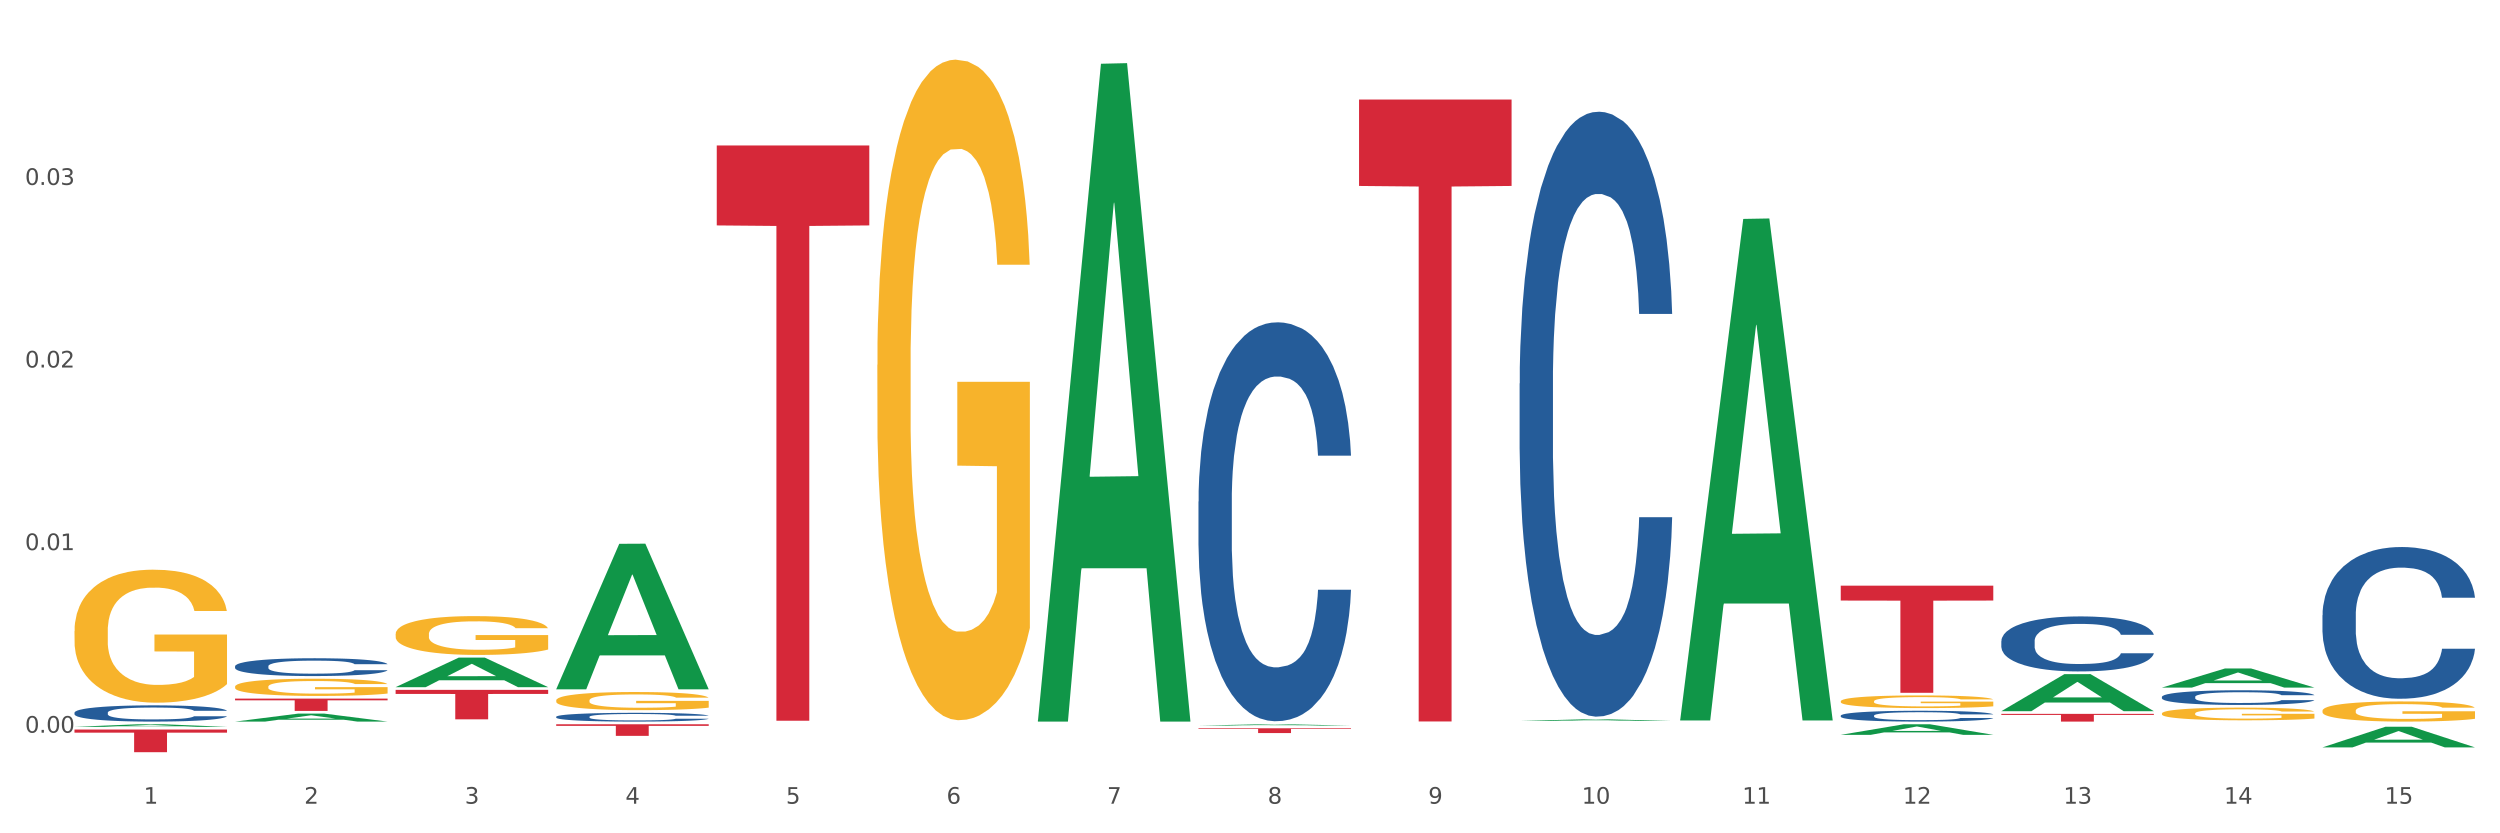 <?xml version="1.0" encoding="utf-8" standalone="no"?>
<!DOCTYPE svg PUBLIC "-//W3C//DTD SVG 1.1//EN"
  "http://www.w3.org/Graphics/SVG/1.1/DTD/svg11.dtd">
<svg xmlns:xlink="http://www.w3.org/1999/xlink" width="1080pt" height="360pt" viewBox="0 0 1080 360" xmlns="http://www.w3.org/2000/svg" version="1.1">
 <rect x="0" y="0" width="1080" height="360" fill="#333333" stroke="none"/>
 <defs>
  <style type="text/css">*{stroke-linejoin: round; stroke-linecap: butt}</style>
 </defs>
 <g id="figure_1">
  <g id="patch_1">
   <path d="M 0 360 
L 1080 360 
L 1080 0 
L 0 0 
z
" style="fill: #ffffff; stroke: #ffffff; stroke-linejoin: miter"/>
  </g>
  <g id="axes_1">
   <g id="matplotlib.axis_1">
    <g id="xtick_1">
     <g id="text_1">
      <!-- 1 -->
      <g style="fill: #4d4d4d" transform="translate(62.07 347.204) scale(0.096 -0.096)">
       <defs>
        <path id="DejaVuSans-31" d="M 794 531 
L 1825 531 
L 1825 4091 
L 703 3866 
L 703 4441 
L 1819 4666 
L 2450 4666 
L 2450 531 
L 3481 531 
L 3481 0 
L 794 0 
L 794 531 
z
" transform="scale(0.016)"/>
       </defs>
       <use xlink:href="#DejaVuSans-31"/>
      </g>
     </g>
    </g>
    <g id="xtick_2">
     <g id="text_2">
      <!-- 2 -->
      <g style="fill: #4d4d4d" transform="translate(131.436 347.204) scale(0.096 -0.096)">
       <defs>
        <path id="DejaVuSans-32" d="M 1228 531 
L 3431 531 
L 3431 0 
L 469 0 
L 469 531 
Q 828 903 1448 1529 
Q 2069 2156 2228 2338 
Q 2531 2678 2651 2914 
Q 2772 3150 2772 3378 
Q 2772 3750 2511 3984 
Q 2250 4219 1831 4219 
Q 1534 4219 1204 4116 
Q 875 4013 500 3803 
L 500 4441 
Q 881 4594 1212 4672 
Q 1544 4750 1819 4750 
Q 2544 4750 2975 4387 
Q 3406 4025 3406 3419 
Q 3406 3131 3298 2873 
Q 3191 2616 2906 2266 
Q 2828 2175 2409 1742 
Q 1991 1309 1228 531 
z
" transform="scale(0.016)"/>
       </defs>
       <use xlink:href="#DejaVuSans-32"/>
      </g>
     </g>
    </g>
    <g id="xtick_3">
     <g id="text_3">
      <!-- 3 -->
      <g style="fill: #4d4d4d" transform="translate(200.802 347.204) scale(0.096 -0.096)">
       <defs>
        <path id="DejaVuSans-33" d="M 2597 2516 
Q 3050 2419 3304 2112 
Q 3559 1806 3559 1356 
Q 3559 666 3084 287 
Q 2609 -91 1734 -91 
Q 1441 -91 1130 -33 
Q 819 25 488 141 
L 488 750 
Q 750 597 1062 519 
Q 1375 441 1716 441 
Q 2309 441 2620 675 
Q 2931 909 2931 1356 
Q 2931 1769 2642 2001 
Q 2353 2234 1838 2234 
L 1294 2234 
L 1294 2753 
L 1863 2753 
Q 2328 2753 2575 2939 
Q 2822 3125 2822 3475 
Q 2822 3834 2567 4026 
Q 2313 4219 1838 4219 
Q 1578 4219 1281 4162 
Q 984 4106 628 3988 
L 628 4550 
Q 988 4650 1302 4700 
Q 1616 4750 1894 4750 
Q 2613 4750 3031 4423 
Q 3450 4097 3450 3541 
Q 3450 3153 3228 2886 
Q 3006 2619 2597 2516 
z
" transform="scale(0.016)"/>
       </defs>
       <use xlink:href="#DejaVuSans-33"/>
      </g>
     </g>
    </g>
    <g id="xtick_4">
     <g id="text_4">
      <!-- 4 -->
      <g style="fill: #4d4d4d" transform="translate(270.169 347.204) scale(0.096 -0.096)">
       <defs>
        <path id="DejaVuSans-34" d="M 2419 4116 
L 825 1625 
L 2419 1625 
L 2419 4116 
z
M 2253 4666 
L 3047 4666 
L 3047 1625 
L 3713 1625 
L 3713 1100 
L 3047 1100 
L 3047 0 
L 2419 0 
L 2419 1100 
L 313 1100 
L 313 1709 
L 2253 4666 
z
" transform="scale(0.016)"/>
       </defs>
       <use xlink:href="#DejaVuSans-34"/>
      </g>
     </g>
    </g>
    <g id="xtick_5">
     <g id="text_5">
      <!-- 5 -->
      <g style="fill: #4d4d4d" transform="translate(339.535 347.204) scale(0.096 -0.096)">
       <defs>
        <path id="DejaVuSans-35" d="M 691 4666 
L 3169 4666 
L 3169 4134 
L 1269 4134 
L 1269 2991 
Q 1406 3038 1543 3061 
Q 1681 3084 1819 3084 
Q 2600 3084 3056 2656 
Q 3513 2228 3513 1497 
Q 3513 744 3044 326 
Q 2575 -91 1722 -91 
Q 1428 -91 1123 -41 
Q 819 9 494 109 
L 494 744 
Q 775 591 1075 516 
Q 1375 441 1709 441 
Q 2250 441 2565 725 
Q 2881 1009 2881 1497 
Q 2881 1984 2565 2268 
Q 2250 2553 1709 2553 
Q 1456 2553 1204 2497 
Q 953 2441 691 2322 
L 691 4666 
z
" transform="scale(0.016)"/>
       </defs>
       <use xlink:href="#DejaVuSans-35"/>
      </g>
     </g>
    </g>
    <g id="xtick_6">
     <g id="text_6">
      <!-- 6 -->
      <g style="fill: #4d4d4d" transform="translate(408.901 347.204) scale(0.096 -0.096)">
       <defs>
        <path id="DejaVuSans-36" d="M 2113 2584 
Q 1688 2584 1439 2293 
Q 1191 2003 1191 1497 
Q 1191 994 1439 701 
Q 1688 409 2113 409 
Q 2538 409 2786 701 
Q 3034 994 3034 1497 
Q 3034 2003 2786 2293 
Q 2538 2584 2113 2584 
z
M 3366 4563 
L 3366 3988 
Q 3128 4100 2886 4159 
Q 2644 4219 2406 4219 
Q 1781 4219 1451 3797 
Q 1122 3375 1075 2522 
Q 1259 2794 1537 2939 
Q 1816 3084 2150 3084 
Q 2853 3084 3261 2657 
Q 3669 2231 3669 1497 
Q 3669 778 3244 343 
Q 2819 -91 2113 -91 
Q 1303 -91 875 529 
Q 447 1150 447 2328 
Q 447 3434 972 4092 
Q 1497 4750 2381 4750 
Q 2619 4750 2861 4703 
Q 3103 4656 3366 4563 
z
" transform="scale(0.016)"/>
       </defs>
       <use xlink:href="#DejaVuSans-36"/>
      </g>
     </g>
    </g>
    <g id="xtick_7">
     <g id="text_7">
      <!-- 7 -->
      <g style="fill: #4d4d4d" transform="translate(478.267 347.204) scale(0.096 -0.096)">
       <defs>
        <path id="DejaVuSans-37" d="M 525 4666 
L 3525 4666 
L 3525 4397 
L 1831 0 
L 1172 0 
L 2766 4134 
L 525 4134 
L 525 4666 
z
" transform="scale(0.016)"/>
       </defs>
       <use xlink:href="#DejaVuSans-37"/>
      </g>
     </g>
    </g>
    <g id="xtick_8">
     <g id="text_8">
      <!-- 8 -->
      <g style="fill: #4d4d4d" transform="translate(547.634 347.204) scale(0.096 -0.096)">
       <defs>
        <path id="DejaVuSans-38" d="M 2034 2216 
Q 1584 2216 1326 1975 
Q 1069 1734 1069 1313 
Q 1069 891 1326 650 
Q 1584 409 2034 409 
Q 2484 409 2743 651 
Q 3003 894 3003 1313 
Q 3003 1734 2745 1975 
Q 2488 2216 2034 2216 
z
M 1403 2484 
Q 997 2584 770 2862 
Q 544 3141 544 3541 
Q 544 4100 942 4425 
Q 1341 4750 2034 4750 
Q 2731 4750 3128 4425 
Q 3525 4100 3525 3541 
Q 3525 3141 3298 2862 
Q 3072 2584 2669 2484 
Q 3125 2378 3379 2068 
Q 3634 1759 3634 1313 
Q 3634 634 3220 271 
Q 2806 -91 2034 -91 
Q 1263 -91 848 271 
Q 434 634 434 1313 
Q 434 1759 690 2068 
Q 947 2378 1403 2484 
z
M 1172 3481 
Q 1172 3119 1398 2916 
Q 1625 2713 2034 2713 
Q 2441 2713 2670 2916 
Q 2900 3119 2900 3481 
Q 2900 3844 2670 4047 
Q 2441 4250 2034 4250 
Q 1625 4250 1398 4047 
Q 1172 3844 1172 3481 
z
" transform="scale(0.016)"/>
       </defs>
       <use xlink:href="#DejaVuSans-38"/>
      </g>
     </g>
    </g>
    <g id="xtick_9">
     <g id="text_9">
      <!-- 9 -->
      <g style="fill: #4d4d4d" transform="translate(617 347.204) scale(0.096 -0.096)">
       <defs>
        <path id="DejaVuSans-39" d="M 703 97 
L 703 672 
Q 941 559 1184 500 
Q 1428 441 1663 441 
Q 2288 441 2617 861 
Q 2947 1281 2994 2138 
Q 2813 1869 2534 1725 
Q 2256 1581 1919 1581 
Q 1219 1581 811 2004 
Q 403 2428 403 3163 
Q 403 3881 828 4315 
Q 1253 4750 1959 4750 
Q 2769 4750 3195 4129 
Q 3622 3509 3622 2328 
Q 3622 1225 3098 567 
Q 2575 -91 1691 -91 
Q 1453 -91 1209 -44 
Q 966 3 703 97 
z
M 1959 2075 
Q 2384 2075 2632 2365 
Q 2881 2656 2881 3163 
Q 2881 3666 2632 3958 
Q 2384 4250 1959 4250 
Q 1534 4250 1286 3958 
Q 1038 3666 1038 3163 
Q 1038 2656 1286 2365 
Q 1534 2075 1959 2075 
z
" transform="scale(0.016)"/>
       </defs>
       <use xlink:href="#DejaVuSans-39"/>
      </g>
     </g>
    </g>
    <g id="xtick_10">
     <g id="text_10">
      <!-- 10 -->
      <g style="fill: #4d4d4d" transform="translate(683.312 347.204) scale(0.096 -0.096)">
       <defs>
        <path id="DejaVuSans-30" d="M 2034 4250 
Q 1547 4250 1301 3770 
Q 1056 3291 1056 2328 
Q 1056 1369 1301 889 
Q 1547 409 2034 409 
Q 2525 409 2770 889 
Q 3016 1369 3016 2328 
Q 3016 3291 2770 3770 
Q 2525 4250 2034 4250 
z
M 2034 4750 
Q 2819 4750 3233 4129 
Q 3647 3509 3647 2328 
Q 3647 1150 3233 529 
Q 2819 -91 2034 -91 
Q 1250 -91 836 529 
Q 422 1150 422 2328 
Q 422 3509 836 4129 
Q 1250 4750 2034 4750 
z
" transform="scale(0.016)"/>
       </defs>
       <use xlink:href="#DejaVuSans-31"/>
       <use xlink:href="#DejaVuSans-30" transform="translate(63.623 0)"/>
      </g>
     </g>
    </g>
    <g id="xtick_11">
     <g id="text_11">
      <!-- 11 -->
      <g style="fill: #4d4d4d" transform="translate(752.678 347.204) scale(0.096 -0.096)">
       <use xlink:href="#DejaVuSans-31"/>
       <use xlink:href="#DejaVuSans-31" transform="translate(63.623 0)"/>
      </g>
     </g>
    </g>
    <g id="xtick_12">
     <g id="text_12">
      <!-- 12 -->
      <g style="fill: #4d4d4d" transform="translate(822.044 347.204) scale(0.096 -0.096)">
       <use xlink:href="#DejaVuSans-31"/>
       <use xlink:href="#DejaVuSans-32" transform="translate(63.623 0)"/>
      </g>
     </g>
    </g>
    <g id="xtick_13">
     <g id="text_13">
      <!-- 13 -->
      <g style="fill: #4d4d4d" transform="translate(891.411 347.204) scale(0.096 -0.096)">
       <use xlink:href="#DejaVuSans-31"/>
       <use xlink:href="#DejaVuSans-33" transform="translate(63.623 0)"/>
      </g>
     </g>
    </g>
    <g id="xtick_14">
     <g id="text_14">
      <!-- 14 -->
      <g style="fill: #4d4d4d" transform="translate(960.777 347.204) scale(0.096 -0.096)">
       <use xlink:href="#DejaVuSans-31"/>
       <use xlink:href="#DejaVuSans-34" transform="translate(63.623 0)"/>
      </g>
     </g>
    </g>
    <g id="xtick_15">
     <g id="text_15">
      <!-- 15 -->
      <g style="fill: #4d4d4d" transform="translate(1030.143 347.204) scale(0.096 -0.096)">
       <use xlink:href="#DejaVuSans-31"/>
       <use xlink:href="#DejaVuSans-35" transform="translate(63.623 0)"/>
      </g>
     </g>
    </g>
    <g id="xtick_16"/>
    <g id="xtick_17"/>
    <g id="xtick_18"/>
    <g id="xtick_19"/>
    <g id="xtick_20"/>
    <g id="xtick_21"/>
    <g id="xtick_22"/>
    <g id="xtick_23"/>
    <g id="xtick_24"/>
    <g id="xtick_25"/>
    <g id="xtick_26"/>
    <g id="xtick_27"/>
    <g id="xtick_28"/>
    <g id="xtick_29"/>
   </g>
   <g id="matplotlib.axis_2">
    <g id="ytick_1">
     <g id="text_16">
      <!-- 0.00 -->
      <g style="fill: #4d4d4d" transform="translate(10.8 316.526) scale(0.096 -0.096)">
       <defs>
        <path id="DejaVuSans-2e" d="M 684 794 
L 1344 794 
L 1344 0 
L 684 0 
L 684 794 
z
" transform="scale(0.016)"/>
       </defs>
       <use xlink:href="#DejaVuSans-30"/>
       <use xlink:href="#DejaVuSans-2e" transform="translate(63.623 0)"/>
       <use xlink:href="#DejaVuSans-30" transform="translate(95.41 0)"/>
       <use xlink:href="#DejaVuSans-30" transform="translate(159.033 0)"/>
      </g>
     </g>
    </g>
    <g id="ytick_2">
     <g id="text_17">
      <!-- 0.01 -->
      <g style="fill: #4d4d4d" transform="translate(10.8 237.646) scale(0.096 -0.096)">
       <use xlink:href="#DejaVuSans-30"/>
       <use xlink:href="#DejaVuSans-2e" transform="translate(63.623 0)"/>
       <use xlink:href="#DejaVuSans-30" transform="translate(95.41 0)"/>
       <use xlink:href="#DejaVuSans-31" transform="translate(159.033 0)"/>
      </g>
     </g>
    </g>
    <g id="ytick_3">
     <g id="text_18">
      <!-- 0.02 -->
      <g style="fill: #4d4d4d" transform="translate(10.8 158.765) scale(0.096 -0.096)">
       <use xlink:href="#DejaVuSans-30"/>
       <use xlink:href="#DejaVuSans-2e" transform="translate(63.623 0)"/>
       <use xlink:href="#DejaVuSans-30" transform="translate(95.41 0)"/>
       <use xlink:href="#DejaVuSans-32" transform="translate(159.033 0)"/>
      </g>
     </g>
    </g>
    <g id="ytick_4">
     <g id="text_19">
      <!-- 0.03 -->
      <g style="fill: #4d4d4d" transform="translate(10.8 79.884) scale(0.096 -0.096)">
       <use xlink:href="#DejaVuSans-30"/>
       <use xlink:href="#DejaVuSans-2e" transform="translate(63.623 0)"/>
       <use xlink:href="#DejaVuSans-30" transform="translate(95.41 0)"/>
       <use xlink:href="#DejaVuSans-33" transform="translate(159.033 0)"/>
      </g>
     </g>
    </g>
    <g id="ytick_5"/>
    <g id="ytick_6"/>
    <g id="ytick_7"/>
    <g id="ytick_8"/>
   </g>
   <g id="PolyCollection_1">
    <path d="M 32.175 313.996 
L 32.243 313.995 
L 59.417 312.88 
L 70.695 312.879 
L 98.073 313.998 
L 85.029 313.998 
L 79.119 313.737 
L 51.061 313.737 
L 50.857 313.742 
L 45.151 313.998 
L 32.175 313.998 
L 32.175 313.996 
L 54.594 313.582 
L 75.586 313.581 
L 65.192 313.117 
L 65.056 313.115 
L 64.92 313.118 
L 54.526 313.581 
L 54.594 313.582 
L 32.175 313.996 
z
" clip-path="url(#pa6a95461cb)" style="fill: #109648"/>
    <path d="M 864.57 276.971 
L 864.648 276.95 
L 864.648 276.342 
L 864.881 275.517 
L 865.738 273.997 
L 866.829 272.846 
L 868.698 271.5 
L 869.711 270.936 
L 871.035 270.306 
L 873.761 269.286 
L 876.877 268.417 
L 879.058 267.94 
L 880.694 267.636 
L 884.355 267.093 
L 886.458 266.854 
L 888.639 266.659 
L 890.508 266.528 
L 893.624 266.377 
L 896.117 266.311 
L 898.999 266.29 
L 901.413 266.311 
L 904.607 266.398 
L 909.281 266.659 
L 911.072 266.811 
L 913.487 267.071 
L 915.979 267.419 
L 918.005 267.766 
L 920.341 268.265 
L 922.756 268.917 
L 925.093 269.742 
L 926.729 270.502 
L 928.053 271.305 
L 929.221 272.282 
L 930.078 273.346 
L 930.468 274.236 
L 916.213 274.236 
L 915.824 273.433 
L 915.045 272.564 
L 914.266 271.978 
L 913.409 271.5 
L 912.085 270.957 
L 910.916 270.61 
L 908.969 270.198 
L 907.177 269.937 
L 905.697 269.785 
L 903.906 269.655 
L 900.089 269.525 
L 897.363 269.525 
L 895.649 269.568 
L 893.546 269.677 
L 891.754 269.829 
L 889.651 270.089 
L 888.016 270.371 
L 886.38 270.74 
L 885.445 271.001 
L 884.043 271.479 
L 883.108 271.869 
L 881.862 272.542 
L 881.161 273.02 
L 879.915 274.258 
L 879.369 275.169 
L 879.136 275.799 
L 878.98 276.494 
L 878.98 279.881 
L 879.447 281.4 
L 879.837 282.052 
L 880.46 282.79 
L 881.628 283.745 
L 883.342 284.679 
L 885.134 285.352 
L 886.614 285.764 
L 888.016 286.068 
L 889.418 286.307 
L 891.131 286.524 
L 892.533 286.654 
L 894.637 286.785 
L 897.129 286.85 
L 899.076 286.85 
L 903.049 286.741 
L 904.841 286.633 
L 906.554 286.481 
L 908.424 286.242 
L 909.904 285.981 
L 910.76 285.786 
L 912.163 285.373 
L 913.253 284.939 
L 914.188 284.44 
L 914.811 284.006 
L 915.512 283.354 
L 916.057 282.616 
L 916.213 282.225 
L 930.468 282.225 
L 930.156 283.007 
L 929.611 283.767 
L 928.52 284.787 
L 927.663 285.373 
L 926.339 286.09 
L 924.937 286.698 
L 922.99 287.371 
L 921.198 287.87 
L 919.329 288.304 
L 917.304 288.695 
L 913.643 289.238 
L 912.318 289.39 
L 909.514 289.651 
L 907.333 289.802 
L 904.14 289.954 
L 900.868 290.041 
L 897.441 290.063 
L 894.403 290.02 
L 891.053 289.889 
L 888.95 289.759 
L 886.614 289.564 
L 883.887 289.26 
L 881.317 288.891 
L 878.902 288.456 
L 876.643 287.957 
L 874.54 287.393 
L 871.814 286.459 
L 869.789 285.547 
L 868.309 284.7 
L 867.296 283.984 
L 866.283 283.072 
L 865.738 282.443 
L 864.881 280.923 
L 864.57 279.512 
L 864.57 276.971 
z
" clip-path="url(#pa6a95461cb)" style="fill: #255c99"/>
    <path d="M 795.203 309.15 
L 795.281 309.145 
L 795.281 309.026 
L 795.515 308.863 
L 796.372 308.563 
L 797.462 308.337 
L 799.332 308.071 
L 800.344 307.96 
L 801.669 307.836 
L 804.395 307.635 
L 807.511 307.464 
L 809.692 307.369 
L 811.327 307.309 
L 814.988 307.202 
L 817.092 307.155 
L 819.273 307.117 
L 821.142 307.091 
L 824.258 307.061 
L 826.75 307.048 
L 829.632 307.044 
L 832.047 307.048 
L 835.241 307.065 
L 839.914 307.117 
L 841.706 307.147 
L 844.121 307.198 
L 846.613 307.267 
L 848.638 307.335 
L 850.975 307.434 
L 853.39 307.562 
L 855.727 307.725 
L 857.362 307.874 
L 858.687 308.033 
L 859.855 308.225 
L 860.712 308.435 
L 861.101 308.61 
L 846.847 308.61 
L 846.457 308.452 
L 845.678 308.281 
L 844.899 308.165 
L 844.043 308.071 
L 842.718 307.964 
L 841.55 307.896 
L 839.603 307.814 
L 837.811 307.763 
L 836.331 307.733 
L 834.54 307.707 
L 830.723 307.682 
L 827.997 307.682 
L 826.283 307.69 
L 824.18 307.712 
L 822.388 307.742 
L 820.285 307.793 
L 818.649 307.849 
L 817.014 307.921 
L 816.079 307.973 
L 814.677 308.067 
L 813.742 308.144 
L 812.496 308.277 
L 811.795 308.371 
L 810.548 308.615 
L 810.003 308.795 
L 809.77 308.919 
L 809.614 309.056 
L 809.614 309.723 
L 810.081 310.023 
L 810.471 310.151 
L 811.094 310.297 
L 812.262 310.485 
L 813.976 310.669 
L 815.767 310.802 
L 817.247 310.883 
L 818.649 310.943 
L 820.051 310.99 
L 821.765 311.033 
L 823.167 311.059 
L 825.27 311.084 
L 827.763 311.097 
L 829.71 311.097 
L 833.683 311.076 
L 835.474 311.054 
L 837.188 311.024 
L 839.057 310.977 
L 840.537 310.926 
L 841.394 310.887 
L 842.796 310.806 
L 843.887 310.72 
L 844.822 310.622 
L 845.445 310.536 
L 846.146 310.408 
L 846.691 310.262 
L 846.847 310.185 
L 861.101 310.185 
L 860.79 310.34 
L 860.245 310.489 
L 859.154 310.69 
L 858.297 310.806 
L 856.973 310.947 
L 855.571 311.067 
L 853.624 311.2 
L 851.832 311.298 
L 849.963 311.384 
L 847.937 311.461 
L 844.276 311.568 
L 842.952 311.598 
L 840.148 311.649 
L 837.967 311.679 
L 834.773 311.709 
L 831.502 311.726 
L 828.074 311.73 
L 825.037 311.722 
L 821.687 311.696 
L 819.584 311.671 
L 817.247 311.632 
L 814.521 311.572 
L 811.951 311.499 
L 809.536 311.414 
L 807.277 311.315 
L 805.174 311.204 
L 802.448 311.02 
L 800.422 310.84 
L 798.942 310.673 
L 797.93 310.532 
L 796.917 310.352 
L 796.372 310.228 
L 795.515 309.929 
L 795.203 309.65 
L 795.203 309.15 
z
" clip-path="url(#pa6a95461cb)" style="fill: #255c99"/>
    <path d="M 656.471 165.685 
L 656.549 165.447 
L 656.549 158.764 
L 656.783 149.695 
L 657.639 132.988 
L 658.73 120.339 
L 660.599 105.542 
L 661.612 99.336 
L 662.936 92.415 
L 665.662 81.198 
L 668.778 71.651 
L 670.959 66.4 
L 672.595 63.059 
L 676.256 57.092 
L 678.359 54.467 
L 680.54 52.319 
L 682.41 50.887 
L 685.525 49.216 
L 688.018 48.5 
L 690.9 48.262 
L 693.315 48.5 
L 696.508 49.455 
L 701.182 52.319 
L 702.973 53.99 
L 705.388 56.854 
L 707.881 60.672 
L 709.906 64.491 
L 712.243 69.98 
L 714.657 77.14 
L 716.994 86.21 
L 718.63 94.563 
L 719.954 103.394 
L 721.123 114.134 
L 721.979 125.828 
L 722.369 135.614 
L 708.114 135.614 
L 707.725 126.783 
L 706.946 117.236 
L 706.167 110.792 
L 705.31 105.542 
L 703.986 99.575 
L 702.818 95.756 
L 700.87 91.222 
L 699.079 88.358 
L 697.599 86.687 
L 695.807 85.255 
L 691.99 83.823 
L 689.264 83.823 
L 687.55 84.3 
L 685.447 85.494 
L 683.656 87.164 
L 681.553 90.028 
L 679.917 93.131 
L 678.281 97.188 
L 677.346 100.052 
L 675.944 105.303 
L 675.01 109.599 
L 673.763 116.998 
L 673.062 122.248 
L 671.816 135.852 
L 671.271 145.876 
L 671.037 152.797 
L 670.881 160.435 
L 670.881 197.667 
L 671.349 214.373 
L 671.738 221.533 
L 672.361 229.648 
L 673.53 240.149 
L 675.243 250.412 
L 677.035 257.81 
L 678.515 262.345 
L 679.917 265.686 
L 681.319 268.312 
L 683.033 270.698 
L 684.435 272.13 
L 686.538 273.562 
L 689.03 274.278 
L 690.978 274.278 
L 694.95 273.085 
L 696.742 271.892 
L 698.456 270.221 
L 700.325 267.596 
L 701.805 264.732 
L 702.662 262.584 
L 704.064 258.049 
L 705.154 253.276 
L 706.089 247.787 
L 706.712 243.013 
L 707.413 235.853 
L 707.959 227.739 
L 708.114 223.443 
L 722.369 223.443 
L 722.057 232.035 
L 721.512 240.388 
L 720.422 251.605 
L 719.565 258.049 
L 718.241 265.925 
L 716.838 272.608 
L 714.891 280.006 
L 713.1 285.496 
L 711.23 290.269 
L 709.205 294.565 
L 705.544 300.532 
L 704.22 302.202 
L 701.416 305.066 
L 699.235 306.737 
L 696.041 308.408 
L 692.769 309.362 
L 689.342 309.601 
L 686.304 309.124 
L 682.955 307.692 
L 680.852 306.26 
L 678.515 304.112 
L 675.789 300.77 
L 673.218 296.713 
L 670.803 291.94 
L 668.544 286.45 
L 666.441 280.245 
L 663.715 269.982 
L 661.69 259.958 
L 660.21 250.651 
L 659.197 242.775 
L 658.185 232.751 
L 657.639 225.829 
L 656.783 209.123 
L 656.471 193.609 
L 656.471 165.685 
z
" clip-path="url(#pa6a95461cb)" style="fill: #255c99"/>
    <path d="M 517.739 216.675 
L 517.816 216.517 
L 517.816 212.11 
L 518.05 206.13 
L 518.907 195.113 
L 519.997 186.771 
L 521.867 177.013 
L 522.88 172.921 
L 524.204 168.356 
L 526.93 160.959 
L 530.046 154.664 
L 532.227 151.201 
L 533.863 148.998 
L 537.523 145.063 
L 539.627 143.332 
L 541.808 141.915 
L 543.677 140.971 
L 546.793 139.869 
L 549.285 139.397 
L 552.167 139.24 
L 554.582 139.397 
L 557.776 140.027 
L 562.449 141.915 
L 564.241 143.017 
L 566.656 144.906 
L 569.148 147.424 
L 571.173 149.942 
L 573.51 153.562 
L 575.925 158.284 
L 578.262 164.264 
L 579.898 169.773 
L 581.222 175.596 
L 582.39 182.679 
L 583.247 190.391 
L 583.636 196.844 
L 569.382 196.844 
L 568.992 191.02 
L 568.214 184.725 
L 567.435 180.475 
L 566.578 177.013 
L 565.254 173.078 
L 564.085 170.56 
L 562.138 167.57 
L 560.346 165.681 
L 558.866 164.579 
L 557.075 163.635 
L 553.258 162.69 
L 550.532 162.69 
L 548.818 163.005 
L 546.715 163.792 
L 544.923 164.894 
L 542.82 166.783 
L 541.184 168.829 
L 539.549 171.504 
L 538.614 173.393 
L 537.212 176.855 
L 536.277 179.688 
L 535.031 184.567 
L 534.33 188.03 
L 533.084 197.001 
L 532.538 203.612 
L 532.305 208.176 
L 532.149 213.212 
L 532.149 237.765 
L 532.616 248.782 
L 533.006 253.504 
L 533.629 258.855 
L 534.797 265.78 
L 536.511 272.548 
L 538.302 277.427 
L 539.782 280.417 
L 541.184 282.621 
L 542.587 284.352 
L 544.3 285.926 
L 545.702 286.87 
L 547.805 287.814 
L 550.298 288.287 
L 552.245 288.287 
L 556.218 287.5 
L 558.009 286.713 
L 559.723 285.611 
L 561.593 283.88 
L 563.073 281.991 
L 563.929 280.575 
L 565.331 277.584 
L 566.422 274.436 
L 567.357 270.816 
L 567.98 267.669 
L 568.681 262.947 
L 569.226 257.596 
L 569.382 254.763 
L 583.636 254.763 
L 583.325 260.429 
L 582.78 265.937 
L 581.689 273.335 
L 580.832 277.584 
L 579.508 282.778 
L 578.106 287.185 
L 576.159 292.064 
L 574.367 295.684 
L 572.498 298.832 
L 570.472 301.665 
L 566.811 305.599 
L 565.487 306.701 
L 562.683 308.59 
L 560.502 309.691 
L 557.308 310.793 
L 554.037 311.423 
L 550.61 311.58 
L 547.572 311.265 
L 544.222 310.321 
L 542.119 309.377 
L 539.782 307.96 
L 537.056 305.757 
L 534.486 303.081 
L 532.071 299.933 
L 529.812 296.313 
L 527.709 292.221 
L 524.983 285.454 
L 522.957 278.843 
L 521.477 272.705 
L 520.465 267.511 
L 519.452 260.901 
L 518.907 256.337 
L 518.05 245.319 
L 517.739 235.089 
L 517.739 216.675 
z
" clip-path="url(#pa6a95461cb)" style="fill: #255c99"/>
    <path d="M 240.274 309.642 
L 240.352 309.638 
L 240.352 309.541 
L 240.585 309.409 
L 241.442 309.167 
L 242.533 308.983 
L 244.402 308.769 
L 245.415 308.678 
L 246.739 308.578 
L 249.465 308.415 
L 252.581 308.277 
L 254.762 308.2 
L 256.398 308.152 
L 260.059 308.065 
L 262.162 308.027 
L 264.343 307.996 
L 266.212 307.975 
L 269.328 307.951 
L 271.821 307.941 
L 274.703 307.937 
L 277.117 307.941 
L 280.311 307.954 
L 284.985 307.996 
L 286.776 308.02 
L 289.191 308.062 
L 291.683 308.117 
L 293.709 308.173 
L 296.045 308.252 
L 298.46 308.356 
L 300.797 308.488 
L 302.433 308.609 
L 303.757 308.737 
L 304.925 308.893 
L 305.782 309.063 
L 306.172 309.205 
L 291.917 309.205 
L 291.528 309.077 
L 290.749 308.938 
L 289.97 308.845 
L 289.113 308.769 
L 287.789 308.682 
L 286.62 308.627 
L 284.673 308.561 
L 282.881 308.519 
L 281.401 308.495 
L 279.61 308.474 
L 275.793 308.453 
L 273.067 308.453 
L 271.353 308.46 
L 269.25 308.478 
L 267.458 308.502 
L 265.355 308.543 
L 263.72 308.588 
L 262.084 308.647 
L 261.149 308.689 
L 259.747 308.765 
L 258.812 308.827 
L 257.566 308.935 
L 256.865 309.011 
L 255.619 309.208 
L 255.073 309.354 
L 254.84 309.454 
L 254.684 309.565 
L 254.684 310.106 
L 255.151 310.348 
L 255.541 310.452 
L 256.164 310.57 
L 257.332 310.722 
L 259.046 310.871 
L 260.838 310.979 
L 262.318 311.045 
L 263.72 311.093 
L 265.122 311.131 
L 266.835 311.166 
L 268.237 311.187 
L 270.341 311.207 
L 272.833 311.218 
L 274.78 311.218 
L 278.753 311.2 
L 280.545 311.183 
L 282.258 311.159 
L 284.128 311.121 
L 285.608 311.079 
L 286.465 311.048 
L 287.867 310.982 
L 288.957 310.913 
L 289.892 310.833 
L 290.515 310.764 
L 291.216 310.66 
L 291.761 310.542 
L 291.917 310.48 
L 306.172 310.48 
L 305.86 310.605 
L 305.315 310.726 
L 304.224 310.889 
L 303.367 310.982 
L 302.043 311.096 
L 300.641 311.193 
L 298.694 311.301 
L 296.902 311.381 
L 295.033 311.45 
L 293.008 311.512 
L 289.347 311.599 
L 288.022 311.623 
L 285.218 311.665 
L 283.037 311.689 
L 279.844 311.713 
L 276.572 311.727 
L 273.145 311.73 
L 270.107 311.723 
L 266.757 311.703 
L 264.654 311.682 
L 262.318 311.651 
L 259.591 311.602 
L 257.021 311.543 
L 254.606 311.474 
L 252.347 311.394 
L 250.244 311.304 
L 247.518 311.155 
L 245.493 311.01 
L 244.013 310.875 
L 243 310.76 
L 241.987 310.615 
L 241.442 310.514 
L 240.585 310.272 
L 240.274 310.047 
L 240.274 309.642 
z
" clip-path="url(#pa6a95461cb)" style="fill: #255c99"/>
    <path d="M 101.541 287.817 
L 101.619 287.81 
L 101.619 287.613 
L 101.853 287.345 
L 102.71 286.853 
L 103.8 286.48 
L 105.67 286.044 
L 106.682 285.861 
L 108.006 285.657 
L 110.733 285.326 
L 113.848 285.045 
L 116.029 284.89 
L 117.665 284.792 
L 121.326 284.616 
L 123.429 284.539 
L 125.61 284.475 
L 127.48 284.433 
L 130.595 284.384 
L 133.088 284.363 
L 135.97 284.356 
L 138.385 284.363 
L 141.578 284.391 
L 146.252 284.475 
L 148.044 284.524 
L 150.458 284.609 
L 152.951 284.721 
L 154.976 284.834 
L 157.313 284.996 
L 159.728 285.207 
L 162.064 285.474 
L 163.7 285.72 
L 165.024 285.981 
L 166.193 286.297 
L 167.05 286.642 
L 167.439 286.93 
L 153.185 286.93 
L 152.795 286.67 
L 152.016 286.389 
L 151.237 286.199 
L 150.38 286.044 
L 149.056 285.868 
L 147.888 285.756 
L 145.941 285.622 
L 144.149 285.538 
L 142.669 285.488 
L 140.877 285.446 
L 137.061 285.404 
L 134.334 285.404 
L 132.621 285.418 
L 130.518 285.453 
L 128.726 285.502 
L 126.623 285.587 
L 124.987 285.678 
L 123.351 285.798 
L 122.417 285.882 
L 121.015 286.037 
L 120.08 286.164 
L 118.834 286.382 
L 118.133 286.536 
L 116.886 286.937 
L 116.341 287.233 
L 116.107 287.437 
L 115.952 287.662 
L 115.952 288.76 
L 116.419 289.252 
L 116.808 289.463 
L 117.431 289.702 
L 118.6 290.012 
L 120.314 290.314 
L 122.105 290.532 
L 123.585 290.666 
L 124.987 290.764 
L 126.389 290.842 
L 128.103 290.912 
L 129.505 290.954 
L 131.608 290.997 
L 134.101 291.018 
L 136.048 291.018 
L 140.021 290.983 
L 141.812 290.947 
L 143.526 290.898 
L 145.395 290.821 
L 146.875 290.736 
L 147.732 290.673 
L 149.134 290.539 
L 150.225 290.399 
L 151.159 290.237 
L 151.783 290.096 
L 152.484 289.885 
L 153.029 289.646 
L 153.185 289.519 
L 167.439 289.519 
L 167.128 289.773 
L 166.582 290.019 
L 165.492 290.349 
L 164.635 290.539 
L 163.311 290.772 
L 161.909 290.968 
L 159.961 291.187 
L 158.17 291.348 
L 156.3 291.489 
L 154.275 291.616 
L 150.614 291.792 
L 149.29 291.841 
L 146.486 291.925 
L 144.305 291.974 
L 141.111 292.024 
L 137.84 292.052 
L 134.412 292.059 
L 131.374 292.045 
L 128.025 292.003 
L 125.922 291.96 
L 123.585 291.897 
L 120.859 291.799 
L 118.288 291.679 
L 115.874 291.538 
L 113.615 291.377 
L 111.512 291.194 
L 108.785 290.891 
L 106.76 290.596 
L 105.28 290.321 
L 104.267 290.089 
L 103.255 289.794 
L 102.71 289.59 
L 101.853 289.097 
L 101.541 288.64 
L 101.541 287.817 
z
" clip-path="url(#pa6a95461cb)" style="fill: #255c99"/>
    <path d="M 32.175 307.866 
L 32.253 307.86 
L 32.253 307.68 
L 32.487 307.437 
L 33.343 306.988 
L 34.434 306.648 
L 36.303 306.251 
L 37.316 306.084 
L 38.64 305.899 
L 41.366 305.597 
L 44.482 305.341 
L 46.663 305.2 
L 48.299 305.11 
L 51.96 304.95 
L 54.063 304.88 
L 56.244 304.822 
L 58.114 304.783 
L 61.229 304.739 
L 63.722 304.719 
L 66.604 304.713 
L 69.019 304.719 
L 72.212 304.745 
L 76.886 304.822 
L 78.677 304.867 
L 81.092 304.944 
L 83.585 305.046 
L 85.61 305.149 
L 87.947 305.296 
L 90.361 305.488 
L 92.698 305.732 
L 94.334 305.956 
L 95.658 306.193 
L 96.827 306.482 
L 97.683 306.796 
L 98.073 307.059 
L 83.818 307.059 
L 83.429 306.821 
L 82.65 306.565 
L 81.871 306.392 
L 81.014 306.251 
L 79.69 306.091 
L 78.522 305.988 
L 76.574 305.867 
L 74.783 305.79 
L 73.303 305.745 
L 71.511 305.706 
L 67.694 305.668 
L 64.968 305.668 
L 63.255 305.681 
L 61.151 305.713 
L 59.36 305.758 
L 57.257 305.834 
L 55.621 305.918 
L 53.985 306.027 
L 53.05 306.104 
L 51.648 306.245 
L 50.714 306.36 
L 49.467 306.559 
L 48.766 306.7 
L 47.52 307.065 
L 46.975 307.334 
L 46.741 307.52 
L 46.585 307.725 
L 46.585 308.725 
L 47.053 309.173 
L 47.442 309.366 
L 48.065 309.584 
L 49.234 309.866 
L 50.947 310.141 
L 52.739 310.34 
L 54.219 310.462 
L 55.621 310.551 
L 57.023 310.622 
L 58.737 310.686 
L 60.139 310.724 
L 62.242 310.763 
L 64.734 310.782 
L 66.682 310.782 
L 70.654 310.75 
L 72.446 310.718 
L 74.16 310.673 
L 76.029 310.603 
L 77.509 310.526 
L 78.366 310.468 
L 79.768 310.346 
L 80.858 310.218 
L 81.793 310.071 
L 82.416 309.942 
L 83.117 309.75 
L 83.663 309.532 
L 83.818 309.417 
L 98.073 309.417 
L 97.761 309.648 
L 97.216 309.872 
L 96.126 310.173 
L 95.269 310.346 
L 93.945 310.558 
L 92.542 310.737 
L 90.595 310.936 
L 88.804 311.083 
L 86.934 311.211 
L 84.909 311.327 
L 81.248 311.487 
L 79.924 311.532 
L 77.12 311.609 
L 74.939 311.654 
L 71.745 311.698 
L 68.473 311.724 
L 65.046 311.73 
L 62.008 311.718 
L 58.659 311.679 
L 56.556 311.641 
L 54.219 311.583 
L 51.493 311.493 
L 48.922 311.384 
L 46.507 311.256 
L 44.248 311.109 
L 42.145 310.942 
L 39.419 310.667 
L 37.394 310.397 
L 35.914 310.147 
L 34.901 309.936 
L 33.889 309.667 
L 33.343 309.481 
L 32.487 309.032 
L 32.175 308.616 
L 32.175 307.866 
z
" clip-path="url(#pa6a95461cb)" style="fill: #255c99"/>
    <path d="M 933.936 301.044 
L 934.014 301.038 
L 934.014 300.876 
L 934.247 300.655 
L 935.104 300.249 
L 936.195 299.942 
L 938.064 299.582 
L 939.077 299.431 
L 940.401 299.263 
L 943.127 298.99 
L 946.243 298.758 
L 948.424 298.63 
L 950.06 298.549 
L 953.721 298.404 
L 955.824 298.34 
L 958.005 298.288 
L 959.874 298.253 
L 962.99 298.212 
L 965.483 298.195 
L 968.365 298.189 
L 970.779 298.195 
L 973.973 298.218 
L 978.647 298.288 
L 980.438 298.328 
L 982.853 298.398 
L 985.346 298.491 
L 987.371 298.584 
L 989.708 298.717 
L 992.122 298.891 
L 994.459 299.112 
L 996.095 299.315 
L 997.419 299.53 
L 998.587 299.791 
L 999.444 300.075 
L 999.834 300.313 
L 985.579 300.313 
L 985.19 300.098 
L 984.411 299.866 
L 983.632 299.71 
L 982.775 299.582 
L 981.451 299.437 
L 980.283 299.344 
L 978.335 299.234 
L 976.544 299.164 
L 975.064 299.123 
L 973.272 299.089 
L 969.455 299.054 
L 966.729 299.054 
L 965.015 299.065 
L 962.912 299.094 
L 961.121 299.135 
L 959.018 299.205 
L 957.382 299.28 
L 955.746 299.379 
L 954.811 299.448 
L 953.409 299.576 
L 952.475 299.681 
L 951.228 299.86 
L 950.527 299.988 
L 949.281 300.319 
L 948.736 300.563 
L 948.502 300.731 
L 948.346 300.917 
L 948.346 301.822 
L 948.814 302.228 
L 949.203 302.402 
L 949.826 302.599 
L 950.995 302.855 
L 952.708 303.104 
L 954.5 303.284 
L 955.98 303.394 
L 957.382 303.476 
L 958.784 303.539 
L 960.498 303.597 
L 961.9 303.632 
L 964.003 303.667 
L 966.495 303.684 
L 968.443 303.684 
L 972.415 303.655 
L 974.207 303.626 
L 975.92 303.586 
L 977.79 303.522 
L 979.27 303.452 
L 980.127 303.4 
L 981.529 303.29 
L 982.619 303.174 
L 983.554 303.04 
L 984.177 302.924 
L 984.878 302.75 
L 985.423 302.553 
L 985.579 302.448 
L 999.834 302.448 
L 999.522 302.657 
L 998.977 302.86 
L 997.886 303.133 
L 997.03 303.29 
L 995.705 303.481 
L 994.303 303.644 
L 992.356 303.824 
L 990.564 303.957 
L 988.695 304.073 
L 986.67 304.178 
L 983.009 304.323 
L 981.685 304.363 
L 978.88 304.433 
L 976.699 304.474 
L 973.506 304.514 
L 970.234 304.538 
L 966.807 304.543 
L 963.769 304.532 
L 960.42 304.497 
L 958.317 304.462 
L 955.98 304.41 
L 953.253 304.329 
L 950.683 304.23 
L 948.268 304.114 
L 946.009 303.98 
L 943.906 303.83 
L 941.18 303.58 
L 939.155 303.336 
L 937.675 303.11 
L 936.662 302.919 
L 935.65 302.675 
L 935.104 302.507 
L 934.247 302.1 
L 933.936 301.723 
L 933.936 301.044 
z
" clip-path="url(#pa6a95461cb)" style="fill: #255c99"/>
    <path d="M 32.175 315.146 
L 98.073 315.146 
L 98.073 316.509 
L 72.151 316.518 
L 72.151 324.95 
L 57.941 324.95 
L 57.941 316.518 
L 32.175 316.509 
L 32.175 315.156 
L 32.175 315.146 
z
" clip-path="url(#pa6a95461cb)" style="fill: #d62839"/>
    <path d="M 170.907 298.012 
L 236.805 298.012 
L 236.805 299.783 
L 210.883 299.795 
L 210.883 310.751 
L 196.673 310.751 
L 196.673 299.795 
L 170.907 299.783 
L 170.907 298.024 
L 170.907 298.012 
z
" clip-path="url(#pa6a95461cb)" style="fill: #d62839"/>
    <path d="M 240.274 312.879 
L 306.172 312.879 
L 306.172 313.574 
L 280.25 313.579 
L 280.25 317.884 
L 266.039 317.884 
L 266.039 313.579 
L 240.274 313.574 
L 240.274 312.884 
L 240.274 312.879 
z
" clip-path="url(#pa6a95461cb)" style="fill: #d62839"/>
    <path d="M 309.64 62.845 
L 375.538 62.845 
L 375.538 97.38 
L 349.616 97.613 
L 349.616 311.355 
L 335.406 311.355 
L 335.406 97.613 
L 309.64 97.38 
L 309.64 63.078 
L 309.64 62.845 
z
" clip-path="url(#pa6a95461cb)" style="fill: #d62839"/>
    <path d="M 517.739 314.608 
L 583.636 314.608 
L 583.636 314.896 
L 557.715 314.898 
L 557.715 316.681 
L 543.504 316.681 
L 543.504 314.898 
L 517.739 314.896 
L 517.739 314.61 
L 517.739 314.608 
z
" clip-path="url(#pa6a95461cb)" style="fill: #d62839"/>
    <path d="M 587.105 42.99 
L 653.003 42.99 
L 653.003 80.328 
L 627.081 80.58 
L 627.081 311.668 
L 612.871 311.668 
L 612.871 80.58 
L 587.105 80.328 
L 587.105 43.242 
L 587.105 42.99 
z
" clip-path="url(#pa6a95461cb)" style="fill: #d62839"/>
    <path d="M 795.203 253.009 
L 861.101 253.009 
L 861.101 259.439 
L 835.179 259.483 
L 835.179 299.28 
L 820.969 299.28 
L 820.969 259.483 
L 795.203 259.439 
L 795.203 253.053 
L 795.203 253.009 
z
" clip-path="url(#pa6a95461cb)" style="fill: #d62839"/>
    <path d="M 864.57 308.389 
L 930.468 308.389 
L 930.468 308.853 
L 904.546 308.856 
L 904.546 311.73 
L 890.335 311.73 
L 890.335 308.856 
L 864.57 308.853 
L 864.57 308.392 
L 864.57 308.389 
z
" clip-path="url(#pa6a95461cb)" style="fill: #d62839"/>
    <path d="M 101.541 301.795 
L 167.439 301.795 
L 167.439 302.536 
L 141.517 302.541 
L 141.517 307.13 
L 127.307 307.13 
L 127.307 302.541 
L 101.541 302.536 
L 101.541 301.8 
L 101.541 301.795 
z
" clip-path="url(#pa6a95461cb)" style="fill: #d62839"/>
    <path d="M 1003.302 265.767 
L 1003.38 265.707 
L 1003.38 264.031 
L 1003.614 261.756 
L 1004.47 257.565 
L 1005.561 254.393 
L 1007.43 250.681 
L 1008.443 249.124 
L 1009.767 247.388 
L 1012.494 244.574 
L 1015.609 242.18 
L 1017.79 240.863 
L 1019.426 240.025 
L 1023.087 238.528 
L 1025.19 237.869 
L 1027.371 237.331 
L 1029.241 236.971 
L 1032.356 236.552 
L 1034.849 236.373 
L 1037.731 236.313 
L 1040.146 236.373 
L 1043.339 236.612 
L 1048.013 237.331 
L 1049.805 237.75 
L 1052.219 238.468 
L 1054.712 239.426 
L 1056.737 240.384 
L 1059.074 241.761 
L 1061.489 243.557 
L 1063.825 245.832 
L 1065.461 247.927 
L 1066.785 250.142 
L 1067.954 252.836 
L 1068.811 255.769 
L 1069.2 258.224 
L 1054.945 258.224 
L 1054.556 256.009 
L 1053.777 253.614 
L 1052.998 251.998 
L 1052.141 250.681 
L 1050.817 249.184 
L 1049.649 248.226 
L 1047.701 247.089 
L 1045.91 246.37 
L 1044.43 245.951 
L 1042.638 245.592 
L 1038.822 245.233 
L 1036.095 245.233 
L 1034.382 245.353 
L 1032.278 245.652 
L 1030.487 246.071 
L 1028.384 246.789 
L 1026.748 247.568 
L 1025.112 248.585 
L 1024.178 249.304 
L 1022.775 250.621 
L 1021.841 251.699 
L 1020.594 253.554 
L 1019.893 254.871 
L 1018.647 258.284 
L 1018.102 260.798 
L 1017.868 262.534 
L 1017.712 264.45 
L 1017.712 273.789 
L 1018.18 277.98 
L 1018.569 279.776 
L 1019.192 281.811 
L 1020.361 284.446 
L 1022.074 287.02 
L 1023.866 288.876 
L 1025.346 290.013 
L 1026.748 290.851 
L 1028.15 291.51 
L 1029.864 292.109 
L 1031.266 292.468 
L 1033.369 292.827 
L 1035.862 293.007 
L 1037.809 293.007 
L 1041.781 292.707 
L 1043.573 292.408 
L 1045.287 291.989 
L 1047.156 291.33 
L 1048.636 290.612 
L 1049.493 290.073 
L 1050.895 288.936 
L 1051.986 287.738 
L 1052.92 286.361 
L 1053.543 285.164 
L 1054.244 283.368 
L 1054.79 281.333 
L 1054.945 280.255 
L 1069.2 280.255 
L 1068.888 282.41 
L 1068.343 284.505 
L 1067.253 287.319 
L 1066.396 288.936 
L 1065.072 290.911 
L 1063.67 292.587 
L 1061.722 294.443 
L 1059.931 295.82 
L 1058.061 297.018 
L 1056.036 298.095 
L 1052.375 299.592 
L 1051.051 300.011 
L 1048.247 300.729 
L 1046.066 301.148 
L 1042.872 301.567 
L 1039.6 301.807 
L 1036.173 301.867 
L 1033.135 301.747 
L 1029.786 301.388 
L 1027.683 301.029 
L 1025.346 300.49 
L 1022.62 299.652 
L 1020.049 298.634 
L 1017.634 297.437 
L 1015.376 296.06 
L 1013.272 294.503 
L 1010.546 291.929 
L 1008.521 289.415 
L 1007.041 287.08 
L 1006.028 285.104 
L 1005.016 282.59 
L 1004.47 280.854 
L 1003.614 276.663 
L 1003.302 272.772 
L 1003.302 265.767 
z
" clip-path="url(#pa6a95461cb)" style="fill: #255c99"/>
    <path d="M 32.175 272.654 
L 32.253 272.602 
L 32.253 270.713 
L 32.408 269.086 
L 33.186 265.15 
L 34.353 261.896 
L 35.209 260.164 
L 36.065 258.747 
L 37.076 257.33 
L 38.321 255.861 
L 40.578 253.709 
L 41.978 252.607 
L 43.69 251.453 
L 46.802 249.773 
L 49.058 248.829 
L 51.392 248.041 
L 55.204 247.097 
L 57.694 246.677 
L 60.339 246.362 
L 63.529 246.152 
L 65.941 246.1 
L 71.231 246.257 
L 75.744 246.729 
L 77.922 247.097 
L 80.723 247.727 
L 82.201 248.146 
L 84.613 248.986 
L 87.103 250.088 
L 88.815 251.033 
L 91.382 252.817 
L 93.327 254.601 
L 95.116 256.806 
L 96.05 258.327 
L 96.75 259.744 
L 97.373 261.371 
L 97.995 263.943 
L 83.991 263.943 
L 83.446 262.106 
L 82.59 260.374 
L 81.346 258.695 
L 80.256 257.645 
L 78.389 256.333 
L 76.677 255.494 
L 74.888 254.864 
L 72.71 254.339 
L 70.998 254.077 
L 68.586 253.867 
L 63.84 253.919 
L 60.65 254.339 
L 58.472 254.864 
L 57.071 255.336 
L 55.827 255.861 
L 54.426 256.596 
L 52.792 257.698 
L 51.625 258.695 
L 50.458 259.954 
L 49.525 261.214 
L 48.669 262.683 
L 47.969 264.258 
L 47.424 265.884 
L 46.957 267.879 
L 46.568 271.185 
L 46.568 278.374 
L 46.724 280.001 
L 47.113 282.153 
L 47.58 283.78 
L 48.358 285.722 
L 49.058 287.034 
L 50.381 288.923 
L 51.859 290.497 
L 53.026 291.494 
L 54.193 292.334 
L 56.216 293.488 
L 58.472 294.433 
L 60.417 295.01 
L 63.062 295.535 
L 64.852 295.745 
L 66.408 295.85 
L 70.22 295.85 
L 72.943 295.693 
L 75.977 295.325 
L 78.311 294.853 
L 80.256 294.276 
L 82.435 293.331 
L 83.835 292.439 
L 83.835 281.471 
L 66.719 281.418 
L 66.719 274.124 
L 98.073 274.124 
L 98.073 295.535 
L 96.75 296.637 
L 95.272 297.634 
L 93.716 298.526 
L 91.382 299.629 
L 88.581 300.678 
L 86.091 301.413 
L 83.446 302.043 
L 80.334 302.62 
L 76.288 303.145 
L 73.799 303.355 
L 70.687 303.512 
L 67.03 303.565 
L 63.84 303.46 
L 60.728 303.197 
L 57.461 302.725 
L 54.271 302.043 
L 51.859 301.36 
L 49.447 300.521 
L 46.879 299.419 
L 44.857 298.369 
L 43.301 297.424 
L 41.589 296.217 
L 39.722 294.643 
L 38.321 293.226 
L 37.076 291.757 
L 35.754 289.867 
L 34.82 288.241 
L 33.887 286.194 
L 33.342 284.672 
L 32.72 282.31 
L 32.253 279.004 
L 32.175 272.654 
z
" clip-path="url(#pa6a95461cb)" style="fill: #f7b32b"/>
    <path d="M 170.907 273.912 
L 170.985 273.897 
L 170.985 273.345 
L 171.141 272.871 
L 171.919 271.722 
L 173.086 270.772 
L 173.942 270.266 
L 174.798 269.853 
L 175.809 269.439 
L 177.054 269.01 
L 179.31 268.382 
L 180.71 268.06 
L 182.422 267.723 
L 185.534 267.233 
L 187.79 266.957 
L 190.124 266.727 
L 193.937 266.452 
L 196.426 266.329 
L 199.072 266.237 
L 202.261 266.176 
L 204.673 266.161 
L 209.964 266.207 
L 214.476 266.344 
L 216.655 266.452 
L 219.456 266.636 
L 220.934 266.758 
L 223.346 267.003 
L 225.835 267.325 
L 227.547 267.601 
L 230.114 268.121 
L 232.059 268.642 
L 233.849 269.286 
L 234.783 269.73 
L 235.483 270.144 
L 236.105 270.619 
L 236.728 271.369 
L 222.723 271.369 
L 222.179 270.833 
L 221.323 270.327 
L 220.078 269.837 
L 218.989 269.531 
L 217.122 269.148 
L 215.41 268.903 
L 213.62 268.719 
L 211.442 268.566 
L 209.73 268.489 
L 207.319 268.428 
L 202.573 268.443 
L 199.383 268.566 
L 197.204 268.719 
L 195.804 268.857 
L 194.559 269.01 
L 193.159 269.224 
L 191.525 269.546 
L 190.358 269.837 
L 189.191 270.205 
L 188.257 270.573 
L 187.401 271.002 
L 186.701 271.461 
L 186.157 271.936 
L 185.69 272.518 
L 185.301 273.483 
L 185.301 275.582 
L 185.456 276.057 
L 185.845 276.685 
L 186.312 277.16 
L 187.09 277.727 
L 187.79 278.11 
L 189.113 278.661 
L 190.591 279.121 
L 191.758 279.412 
L 192.925 279.657 
L 194.948 279.994 
L 197.204 280.27 
L 199.149 280.438 
L 201.795 280.592 
L 203.584 280.653 
L 205.14 280.683 
L 208.952 280.683 
L 211.675 280.638 
L 214.71 280.53 
L 217.044 280.392 
L 218.989 280.224 
L 221.167 279.948 
L 222.568 279.688 
L 222.568 276.486 
L 205.451 276.471 
L 205.451 274.341 
L 236.805 274.341 
L 236.805 280.592 
L 235.483 280.913 
L 234.004 281.204 
L 232.448 281.465 
L 230.114 281.786 
L 227.314 282.093 
L 224.824 282.307 
L 222.179 282.491 
L 219.067 282.66 
L 215.021 282.813 
L 212.531 282.874 
L 209.419 282.92 
L 205.763 282.935 
L 202.573 282.905 
L 199.461 282.828 
L 196.193 282.69 
L 193.003 282.491 
L 190.591 282.292 
L 188.179 282.047 
L 185.612 281.725 
L 183.589 281.419 
L 182.033 281.143 
L 180.321 280.791 
L 178.454 280.331 
L 177.054 279.917 
L 175.809 279.489 
L 174.486 278.937 
L 173.553 278.462 
L 172.619 277.865 
L 172.074 277.42 
L 171.452 276.731 
L 170.985 275.766 
L 170.907 273.912 
z
" clip-path="url(#pa6a95461cb)" style="fill: #f7b32b"/>
    <path d="M 101.541 296.645 
L 101.619 296.638 
L 101.619 296.394 
L 101.775 296.183 
L 102.553 295.674 
L 103.72 295.252 
L 104.575 295.028 
L 105.431 294.845 
L 106.443 294.661 
L 107.688 294.471 
L 109.944 294.192 
L 111.344 294.05 
L 113.056 293.9 
L 116.168 293.683 
L 118.424 293.561 
L 120.758 293.459 
L 124.57 293.336 
L 127.06 293.282 
L 129.705 293.241 
L 132.895 293.214 
L 135.307 293.207 
L 140.598 293.228 
L 145.11 293.289 
L 147.289 293.336 
L 150.089 293.418 
L 151.568 293.472 
L 153.979 293.581 
L 156.469 293.724 
L 158.181 293.846 
L 160.748 294.077 
L 162.693 294.308 
L 164.483 294.593 
L 165.416 294.79 
L 166.117 294.974 
L 166.739 295.184 
L 167.361 295.517 
L 153.357 295.517 
L 152.812 295.279 
L 151.957 295.055 
L 150.712 294.838 
L 149.623 294.702 
L 147.755 294.532 
L 146.044 294.423 
L 144.254 294.342 
L 142.076 294.274 
L 140.364 294.24 
L 137.952 294.213 
L 133.206 294.22 
L 130.017 294.274 
L 127.838 294.342 
L 126.438 294.403 
L 125.193 294.471 
L 123.792 294.566 
L 122.159 294.709 
L 120.992 294.838 
L 119.825 295.001 
L 118.891 295.164 
L 118.035 295.354 
L 117.335 295.558 
L 116.79 295.769 
L 116.324 296.027 
L 115.935 296.455 
L 115.935 297.386 
L 116.09 297.596 
L 116.479 297.875 
L 116.946 298.085 
L 117.724 298.337 
L 118.424 298.507 
L 119.747 298.751 
L 121.225 298.955 
L 122.392 299.084 
L 123.559 299.193 
L 125.582 299.342 
L 127.838 299.464 
L 129.783 299.539 
L 132.428 299.607 
L 134.218 299.634 
L 135.774 299.648 
L 139.586 299.648 
L 142.309 299.628 
L 145.343 299.58 
L 147.678 299.519 
L 149.623 299.444 
L 151.801 299.322 
L 153.201 299.206 
L 153.201 297.786 
L 136.085 297.78 
L 136.085 296.835 
L 167.439 296.835 
L 167.439 299.607 
L 166.117 299.75 
L 164.638 299.879 
L 163.082 299.994 
L 160.748 300.137 
L 157.947 300.273 
L 155.458 300.368 
L 152.812 300.45 
L 149.7 300.524 
L 145.655 300.592 
L 143.165 300.619 
L 140.053 300.64 
L 136.396 300.647 
L 133.206 300.633 
L 130.094 300.599 
L 126.827 300.538 
L 123.637 300.45 
L 121.225 300.361 
L 118.813 300.253 
L 116.246 300.11 
L 114.223 299.974 
L 112.667 299.852 
L 110.955 299.695 
L 109.088 299.492 
L 107.688 299.308 
L 106.443 299.118 
L 105.12 298.873 
L 104.186 298.663 
L 103.253 298.398 
L 102.708 298.201 
L 102.086 297.895 
L 101.619 297.467 
L 101.541 296.645 
z
" clip-path="url(#pa6a95461cb)" style="fill: #f7b32b"/>
    <path d="M 864.57 307.21 
L 864.638 307.195 
L 891.812 291.227 
L 903.089 291.211 
L 930.468 307.24 
L 917.424 307.24 
L 911.513 303.508 
L 883.456 303.508 
L 883.252 303.568 
L 877.545 307.24 
L 864.57 307.24 
L 864.57 307.21 
L 886.989 301.28 
L 907.981 301.265 
L 897.587 294.628 
L 897.451 294.598 
L 897.315 294.643 
L 886.921 301.265 
L 886.989 301.28 
L 864.57 307.21 
z
" clip-path="url(#pa6a95461cb)" style="fill: #109648"/>
    <path d="M 240.274 302.572 
L 240.351 302.565 
L 240.351 302.307 
L 240.507 302.085 
L 241.285 301.548 
L 242.452 301.104 
L 243.308 300.868 
L 244.164 300.675 
L 245.175 300.481 
L 246.42 300.281 
L 248.676 299.988 
L 250.077 299.837 
L 251.788 299.68 
L 254.9 299.451 
L 257.157 299.322 
L 259.491 299.214 
L 263.303 299.085 
L 265.793 299.028 
L 268.438 298.985 
L 271.628 298.957 
L 274.04 298.949 
L 279.33 298.971 
L 283.843 299.035 
L 286.021 299.085 
L 288.822 299.171 
L 290.3 299.229 
L 292.712 299.343 
L 295.202 299.494 
L 296.913 299.622 
L 299.481 299.866 
L 301.426 300.109 
L 303.215 300.41 
L 304.149 300.618 
L 304.849 300.811 
L 305.471 301.033 
L 306.094 301.384 
L 292.089 301.384 
L 291.545 301.133 
L 290.689 300.897 
L 289.444 300.668 
L 288.355 300.524 
L 286.488 300.345 
L 284.776 300.231 
L 282.987 300.145 
L 280.808 300.073 
L 279.097 300.038 
L 276.685 300.009 
L 271.939 300.016 
L 268.749 300.073 
L 266.571 300.145 
L 265.17 300.209 
L 263.925 300.281 
L 262.525 300.381 
L 260.891 300.532 
L 259.724 300.668 
L 258.557 300.839 
L 257.623 301.011 
L 256.768 301.212 
L 256.067 301.426 
L 255.523 301.648 
L 255.056 301.92 
L 254.667 302.371 
L 254.667 303.352 
L 254.823 303.574 
L 255.212 303.868 
L 255.678 304.09 
L 256.456 304.355 
L 257.157 304.534 
L 258.479 304.791 
L 259.957 305.006 
L 261.124 305.142 
L 262.291 305.257 
L 264.314 305.414 
L 266.571 305.543 
L 268.516 305.622 
L 271.161 305.693 
L 272.95 305.722 
L 274.506 305.736 
L 278.319 305.736 
L 281.042 305.715 
L 284.076 305.665 
L 286.41 305.6 
L 288.355 305.521 
L 290.533 305.393 
L 291.934 305.271 
L 291.934 303.775 
L 274.818 303.768 
L 274.818 302.772 
L 306.172 302.772 
L 306.172 305.693 
L 304.849 305.844 
L 303.371 305.98 
L 301.815 306.101 
L 299.481 306.252 
L 296.68 306.395 
L 294.19 306.495 
L 291.545 306.581 
L 288.433 306.66 
L 284.387 306.731 
L 281.897 306.76 
L 278.785 306.781 
L 275.129 306.789 
L 271.939 306.774 
L 268.827 306.739 
L 265.559 306.674 
L 262.369 306.581 
L 259.957 306.488 
L 257.546 306.373 
L 254.978 306.223 
L 252.955 306.08 
L 251.399 305.951 
L 249.688 305.786 
L 247.82 305.572 
L 246.42 305.378 
L 245.175 305.178 
L 243.853 304.92 
L 242.919 304.698 
L 241.985 304.419 
L 241.441 304.211 
L 240.818 303.889 
L 240.351 303.438 
L 240.274 302.572 
z
" clip-path="url(#pa6a95461cb)" style="fill: #f7b32b"/>
    <path d="M 379.006 157.631 
L 379.084 157.371 
L 379.084 147.989 
L 379.24 139.909 
L 380.018 120.363 
L 381.185 104.205 
L 382.04 95.605 
L 382.896 88.568 
L 383.908 81.531 
L 385.152 74.234 
L 387.409 63.549 
L 388.809 58.076 
L 390.521 52.342 
L 393.633 44.003 
L 395.889 39.312 
L 398.223 35.402 
L 402.035 30.711 
L 404.525 28.626 
L 407.17 27.063 
L 410.36 26.02 
L 412.772 25.759 
L 418.062 26.541 
L 422.575 28.887 
L 424.753 30.711 
L 427.554 33.839 
L 429.032 35.924 
L 431.444 40.093 
L 433.934 45.566 
L 435.646 50.257 
L 438.213 59.118 
L 440.158 67.979 
L 441.948 78.925 
L 442.881 86.483 
L 443.581 93.52 
L 444.204 101.599 
L 444.826 114.369 
L 430.822 114.369 
L 430.277 105.247 
L 429.422 96.647 
L 428.177 88.307 
L 427.087 83.095 
L 425.22 76.58 
L 423.509 72.41 
L 421.719 69.282 
L 419.541 66.676 
L 417.829 65.373 
L 415.417 64.331 
L 410.671 64.591 
L 407.481 66.676 
L 405.303 69.282 
L 403.903 71.628 
L 402.658 74.234 
L 401.257 77.883 
L 399.624 83.356 
L 398.456 88.307 
L 397.289 94.562 
L 396.356 100.817 
L 395.5 108.114 
L 394.8 115.933 
L 394.255 124.012 
L 393.788 133.915 
L 393.399 150.334 
L 393.399 186.039 
L 393.555 194.118 
L 393.944 204.803 
L 394.411 212.882 
L 395.189 222.525 
L 395.889 229.04 
L 397.212 238.422 
L 398.69 246.241 
L 399.857 251.193 
L 401.024 255.362 
L 403.047 261.096 
L 405.303 265.787 
L 407.248 268.654 
L 409.893 271.26 
L 411.683 272.302 
L 413.239 272.824 
L 417.051 272.824 
L 419.774 272.042 
L 422.808 270.218 
L 425.142 267.872 
L 427.087 265.005 
L 429.266 260.314 
L 430.666 255.884 
L 430.666 201.415 
L 413.55 201.154 
L 413.55 164.929 
L 444.904 164.929 
L 444.904 271.26 
L 443.581 276.733 
L 442.103 281.685 
L 440.547 286.115 
L 438.213 291.588 
L 435.412 296.8 
L 432.923 300.449 
L 430.277 303.576 
L 427.165 306.443 
L 423.12 309.049 
L 420.63 310.092 
L 417.518 310.874 
L 413.861 311.134 
L 410.671 310.613 
L 407.559 309.31 
L 404.292 306.964 
L 401.102 303.576 
L 398.69 300.188 
L 396.278 296.019 
L 393.711 290.546 
L 391.688 285.333 
L 390.132 280.642 
L 388.42 274.648 
L 386.553 266.83 
L 385.152 259.793 
L 383.908 252.496 
L 382.585 243.113 
L 381.651 235.034 
L 380.718 224.87 
L 380.173 217.312 
L 379.551 205.585 
L 379.084 189.166 
L 379.006 157.631 
z
" clip-path="url(#pa6a95461cb)" style="fill: #f7b32b"/>
    <path d="M 795.203 302.955 
L 795.281 302.95 
L 795.281 302.77 
L 795.437 302.615 
L 796.215 302.241 
L 797.382 301.931 
L 798.238 301.767 
L 799.094 301.632 
L 800.105 301.497 
L 801.35 301.357 
L 803.606 301.152 
L 805.006 301.048 
L 806.718 300.938 
L 809.83 300.778 
L 812.086 300.688 
L 814.42 300.613 
L 818.233 300.523 
L 820.722 300.483 
L 823.368 300.453 
L 826.557 300.433 
L 828.969 300.428 
L 834.26 300.443 
L 838.772 300.488 
L 840.951 300.523 
L 843.752 300.583 
L 845.23 300.623 
L 847.642 300.703 
L 850.131 300.808 
L 851.843 300.898 
L 854.41 301.068 
L 856.355 301.237 
L 858.145 301.447 
L 859.078 301.592 
L 859.779 301.727 
L 860.401 301.881 
L 861.024 302.126 
L 847.019 302.126 
L 846.475 301.951 
L 845.619 301.787 
L 844.374 301.627 
L 843.285 301.527 
L 841.418 301.402 
L 839.706 301.322 
L 837.916 301.262 
L 835.738 301.212 
L 834.026 301.187 
L 831.615 301.167 
L 826.869 301.172 
L 823.679 301.212 
L 821.5 301.262 
L 820.1 301.307 
L 818.855 301.357 
L 817.455 301.427 
L 815.821 301.532 
L 814.654 301.627 
L 813.487 301.747 
L 812.553 301.866 
L 811.697 302.006 
L 810.997 302.156 
L 810.453 302.311 
L 809.986 302.501 
L 809.597 302.815 
L 809.597 303.499 
L 809.752 303.654 
L 810.141 303.859 
L 810.608 304.013 
L 811.386 304.198 
L 812.086 304.323 
L 813.409 304.503 
L 814.887 304.652 
L 816.054 304.747 
L 817.221 304.827 
L 819.244 304.937 
L 821.5 305.027 
L 823.445 305.082 
L 826.091 305.132 
L 827.88 305.152 
L 829.436 305.162 
L 833.248 305.162 
L 835.971 305.147 
L 839.006 305.112 
L 841.34 305.067 
L 843.285 305.012 
L 845.463 304.922 
L 846.864 304.837 
L 846.864 303.794 
L 829.747 303.789 
L 829.747 303.095 
L 861.101 303.095 
L 861.101 305.132 
L 859.779 305.237 
L 858.3 305.331 
L 856.744 305.416 
L 854.41 305.521 
L 851.61 305.621 
L 849.12 305.691 
L 846.475 305.751 
L 843.363 305.806 
L 839.317 305.856 
L 836.827 305.876 
L 833.715 305.891 
L 830.059 305.896 
L 826.869 305.886 
L 823.757 305.861 
L 820.489 305.816 
L 817.299 305.751 
L 814.887 305.686 
L 812.475 305.606 
L 809.908 305.501 
L 807.885 305.401 
L 806.329 305.311 
L 804.617 305.197 
L 802.75 305.047 
L 801.35 304.912 
L 800.105 304.772 
L 798.782 304.592 
L 797.849 304.438 
L 796.915 304.243 
L 796.37 304.098 
L 795.748 303.874 
L 795.281 303.559 
L 795.203 302.955 
z
" clip-path="url(#pa6a95461cb)" style="fill: #f7b32b"/>
    <path d="M 933.936 308.226 
L 934.014 308.221 
L 934.014 308.041 
L 934.169 307.885 
L 934.947 307.51 
L 936.114 307.199 
L 936.97 307.034 
L 937.826 306.899 
L 938.837 306.764 
L 940.082 306.623 
L 942.338 306.418 
L 943.739 306.313 
L 945.45 306.203 
L 948.563 306.042 
L 950.819 305.952 
L 953.153 305.877 
L 956.965 305.787 
L 959.455 305.747 
L 962.1 305.717 
L 965.29 305.697 
L 967.702 305.692 
L 972.992 305.707 
L 977.505 305.752 
L 979.683 305.787 
L 982.484 305.847 
L 983.962 305.887 
L 986.374 305.967 
L 988.864 306.072 
L 990.575 306.163 
L 993.143 306.333 
L 995.088 306.503 
L 996.877 306.713 
L 997.811 306.859 
L 998.511 306.994 
L 999.134 307.149 
L 999.756 307.395 
L 985.752 307.395 
L 985.207 307.219 
L 984.351 307.054 
L 983.106 306.894 
L 982.017 306.794 
L 980.15 306.668 
L 978.438 306.588 
L 976.649 306.528 
L 974.47 306.478 
L 972.759 306.453 
L 970.347 306.433 
L 965.601 306.438 
L 962.411 306.478 
L 960.233 306.528 
L 958.832 306.573 
L 957.588 306.623 
L 956.187 306.693 
L 954.553 306.799 
L 953.386 306.894 
L 952.219 307.014 
L 951.286 307.134 
L 950.43 307.274 
L 949.73 307.425 
L 949.185 307.58 
L 948.718 307.77 
L 948.329 308.086 
L 948.329 308.772 
L 948.485 308.927 
L 948.874 309.133 
L 949.341 309.288 
L 950.119 309.473 
L 950.819 309.598 
L 952.141 309.779 
L 953.62 309.929 
L 954.787 310.024 
L 955.954 310.104 
L 957.977 310.214 
L 960.233 310.304 
L 962.178 310.36 
L 964.823 310.41 
L 966.613 310.43 
L 968.169 310.44 
L 971.981 310.44 
L 974.704 310.425 
L 977.738 310.39 
L 980.072 310.345 
L 982.017 310.289 
L 984.196 310.199 
L 985.596 310.114 
L 985.596 309.067 
L 968.48 309.062 
L 968.48 308.366 
L 999.834 308.366 
L 999.834 310.41 
L 998.511 310.515 
L 997.033 310.61 
L 995.477 310.695 
L 993.143 310.8 
L 990.342 310.9 
L 987.852 310.971 
L 985.207 311.031 
L 982.095 311.086 
L 978.049 311.136 
L 975.56 311.156 
L 972.448 311.171 
L 968.791 311.176 
L 965.601 311.166 
L 962.489 311.141 
L 959.221 311.096 
L 956.032 311.031 
L 953.62 310.966 
L 951.208 310.885 
L 948.64 310.78 
L 946.618 310.68 
L 945.061 310.59 
L 943.35 310.475 
L 941.483 310.325 
L 940.082 310.189 
L 938.837 310.049 
L 937.515 309.869 
L 936.581 309.713 
L 935.648 309.518 
L 935.103 309.373 
L 934.48 309.148 
L 934.014 308.832 
L 933.936 308.226 
z
" clip-path="url(#pa6a95461cb)" style="fill: #f7b32b"/>
    <path d="M 1003.302 307.043 
L 1003.38 307.035 
L 1003.38 306.748 
L 1003.535 306.501 
L 1004.314 305.904 
L 1005.481 305.411 
L 1006.336 305.148 
L 1007.192 304.933 
L 1008.204 304.719 
L 1009.448 304.496 
L 1011.705 304.169 
L 1013.105 304.002 
L 1014.817 303.827 
L 1017.929 303.572 
L 1020.185 303.429 
L 1022.519 303.31 
L 1026.331 303.167 
L 1028.821 303.103 
L 1031.466 303.055 
L 1034.656 303.023 
L 1037.068 303.015 
L 1042.358 303.039 
L 1046.871 303.111 
L 1049.049 303.167 
L 1051.85 303.262 
L 1053.328 303.326 
L 1055.74 303.453 
L 1058.23 303.62 
L 1059.942 303.763 
L 1062.509 304.034 
L 1064.454 304.305 
L 1066.244 304.639 
L 1067.177 304.87 
L 1067.877 305.085 
L 1068.5 305.331 
L 1069.122 305.721 
L 1055.118 305.721 
L 1054.573 305.443 
L 1053.717 305.18 
L 1052.473 304.925 
L 1051.383 304.766 
L 1049.516 304.567 
L 1047.805 304.44 
L 1046.015 304.344 
L 1043.837 304.265 
L 1042.125 304.225 
L 1039.713 304.193 
L 1034.967 304.201 
L 1031.777 304.265 
L 1029.599 304.344 
L 1028.199 304.416 
L 1026.954 304.496 
L 1025.553 304.607 
L 1023.919 304.774 
L 1022.752 304.925 
L 1021.585 305.116 
L 1020.652 305.307 
L 1019.796 305.53 
L 1019.096 305.769 
L 1018.551 306.016 
L 1018.084 306.318 
L 1017.695 306.82 
L 1017.695 307.91 
L 1017.851 308.157 
L 1018.24 308.483 
L 1018.707 308.73 
L 1019.485 309.024 
L 1020.185 309.223 
L 1021.508 309.51 
L 1022.986 309.749 
L 1024.153 309.9 
L 1025.32 310.027 
L 1027.343 310.202 
L 1029.599 310.346 
L 1031.544 310.433 
L 1034.189 310.513 
L 1035.979 310.545 
L 1037.535 310.56 
L 1041.347 310.56 
L 1044.07 310.537 
L 1047.104 310.481 
L 1049.438 310.409 
L 1051.383 310.322 
L 1053.562 310.178 
L 1054.962 310.043 
L 1054.962 308.38 
L 1037.846 308.372 
L 1037.846 307.265 
L 1069.2 307.265 
L 1069.2 310.513 
L 1067.877 310.68 
L 1066.399 310.831 
L 1064.843 310.966 
L 1062.509 311.133 
L 1059.708 311.293 
L 1057.219 311.404 
L 1054.573 311.5 
L 1051.461 311.587 
L 1047.416 311.667 
L 1044.926 311.699 
L 1041.814 311.722 
L 1038.157 311.73 
L 1034.967 311.715 
L 1031.855 311.675 
L 1028.588 311.603 
L 1025.398 311.5 
L 1022.986 311.396 
L 1020.574 311.269 
L 1018.007 311.102 
L 1015.984 310.942 
L 1014.428 310.799 
L 1012.716 310.616 
L 1010.849 310.377 
L 1009.448 310.162 
L 1008.204 309.94 
L 1006.881 309.653 
L 1005.947 309.406 
L 1005.014 309.096 
L 1004.469 308.865 
L 1003.847 308.507 
L 1003.38 308.006 
L 1003.302 307.043 
z
" clip-path="url(#pa6a95461cb)" style="fill: #f7b32b"/>
    <path d="M 795.203 317.445 
L 795.271 317.44 
L 822.446 312.883 
L 833.723 312.879 
L 861.101 317.453 
L 848.058 317.453 
L 842.147 316.388 
L 814.09 316.388 
L 813.886 316.405 
L 808.179 317.453 
L 795.203 317.453 
L 795.203 317.445 
L 817.622 315.752 
L 838.615 315.748 
L 828.22 313.854 
L 828.084 313.845 
L 827.949 313.858 
L 817.554 315.748 
L 817.622 315.752 
L 795.203 317.445 
z
" clip-path="url(#pa6a95461cb)" style="fill: #109648"/>
    <path d="M 725.837 310.835 
L 725.905 310.631 
L 753.08 94.575 
L 764.357 94.371 
L 791.735 311.242 
L 778.691 311.242 
L 772.781 260.741 
L 744.723 260.741 
L 744.52 261.555 
L 738.813 311.242 
L 725.837 311.242 
L 725.837 310.835 
L 748.256 230.603 
L 769.248 230.399 
L 758.854 140.596 
L 758.718 140.189 
L 758.582 140.8 
L 748.188 230.399 
L 748.256 230.603 
L 725.837 310.835 
z
" clip-path="url(#pa6a95461cb)" style="fill: #109648"/>
    <path d="M 656.471 311.453 
L 656.539 311.452 
L 683.713 310.75 
L 694.991 310.749 
L 722.369 311.454 
L 709.325 311.454 
L 703.415 311.29 
L 675.357 311.29 
L 675.153 311.293 
L 669.447 311.454 
L 656.471 311.454 
L 656.471 311.453 
L 678.89 311.192 
L 699.882 311.192 
L 689.488 310.9 
L 689.352 310.898 
L 689.216 310.9 
L 678.822 311.192 
L 678.89 311.192 
L 656.471 311.453 
z
" clip-path="url(#pa6a95461cb)" style="fill: #109648"/>
    <path d="M 1003.302 322.861 
L 1003.37 322.853 
L 1030.544 313.943 
L 1041.822 313.935 
L 1069.2 322.878 
L 1056.156 322.878 
L 1050.246 320.795 
L 1022.188 320.795 
L 1021.984 320.829 
L 1016.278 322.878 
L 1003.302 322.878 
L 1003.302 322.861 
L 1025.721 319.553 
L 1046.713 319.544 
L 1036.319 315.841 
L 1036.183 315.824 
L 1036.047 315.849 
L 1025.653 319.544 
L 1025.721 319.553 
L 1003.302 322.861 
z
" clip-path="url(#pa6a95461cb)" style="fill: #109648"/>
    <path d="M 517.739 313.459 
L 517.806 313.458 
L 544.981 312.879 
L 556.258 312.879 
L 583.636 313.46 
L 570.593 313.46 
L 564.682 313.324 
L 536.625 313.324 
L 536.421 313.327 
L 530.714 313.46 
L 517.739 313.46 
L 517.739 313.459 
L 540.157 313.244 
L 561.15 313.243 
L 550.755 313.003 
L 550.62 313.002 
L 550.484 313.003 
L 540.089 313.243 
L 540.157 313.244 
L 517.739 313.459 
z
" clip-path="url(#pa6a95461cb)" style="fill: #109648"/>
    <path d="M 240.274 297.683 
L 240.342 297.624 
L 267.516 234.926 
L 278.793 234.867 
L 306.172 297.801 
L 293.128 297.801 
L 287.217 283.146 
L 259.16 283.146 
L 258.956 283.382 
L 253.249 297.801 
L 240.274 297.801 
L 240.274 297.683 
L 262.693 274.4 
L 283.685 274.341 
L 273.291 248.281 
L 273.155 248.163 
L 273.019 248.34 
L 262.625 274.341 
L 262.693 274.4 
L 240.274 297.683 
z
" clip-path="url(#pa6a95461cb)" style="fill: #109648"/>
    <path d="M 170.907 296.84 
L 170.975 296.828 
L 198.15 284.096 
L 209.427 284.084 
L 236.805 296.864 
L 223.762 296.864 
L 217.851 293.888 
L 189.794 293.888 
L 189.59 293.936 
L 183.883 296.864 
L 170.907 296.864 
L 170.907 296.84 
L 193.326 292.112 
L 214.319 292.1 
L 203.924 286.808 
L 203.788 286.784 
L 203.653 286.82 
L 193.258 292.1 
L 193.326 292.112 
L 170.907 296.84 
z
" clip-path="url(#pa6a95461cb)" style="fill: #109648"/>
    <path d="M 101.541 311.724 
L 101.609 311.721 
L 128.784 308.281 
L 140.061 308.278 
L 167.439 311.73 
L 154.395 311.73 
L 148.485 310.926 
L 120.427 310.926 
L 120.224 310.939 
L 114.517 311.73 
L 101.541 311.73 
L 101.541 311.724 
L 123.96 310.447 
L 144.952 310.443 
L 134.558 309.014 
L 134.422 309.007 
L 134.286 309.017 
L 123.892 310.443 
L 123.96 310.447 
L 101.541 311.724 
z
" clip-path="url(#pa6a95461cb)" style="fill: #109648"/>
    <path d="M 448.372 311.196 
L 448.44 310.929 
L 475.615 27.54 
L 486.892 27.273 
L 514.27 311.73 
L 501.227 311.73 
L 495.316 245.491 
L 467.259 245.491 
L 467.055 246.559 
L 461.348 311.73 
L 448.372 311.73 
L 448.372 311.196 
L 470.791 205.96 
L 491.783 205.693 
L 481.389 87.904 
L 481.253 87.37 
L 481.117 88.171 
L 470.723 205.693 
L 470.791 205.96 
L 448.372 311.196 
z
" clip-path="url(#pa6a95461cb)" style="fill: #109648"/>
    <path d="M 933.936 297.025 
L 934.004 297.017 
L 961.178 288.783 
L 972.456 288.776 
L 999.834 297.041 
L 986.79 297.041 
L 980.88 295.116 
L 952.822 295.116 
L 952.618 295.147 
L 946.912 297.041 
L 933.936 297.041 
L 933.936 297.025 
L 956.355 293.968 
L 977.347 293.96 
L 966.953 290.537 
L 966.817 290.522 
L 966.681 290.545 
L 956.287 293.96 
L 956.355 293.968 
L 933.936 297.025 
z
" clip-path="url(#pa6a95461cb)" style="fill: #109648"/>
   </g>
  </g>
 </g>
 <defs>
  <clipPath id="pa6a95461cb">
   <rect x="32.175" y="10.8" width="1037.025" height="329.109"/>
  </clipPath>
 </defs>
</svg>
